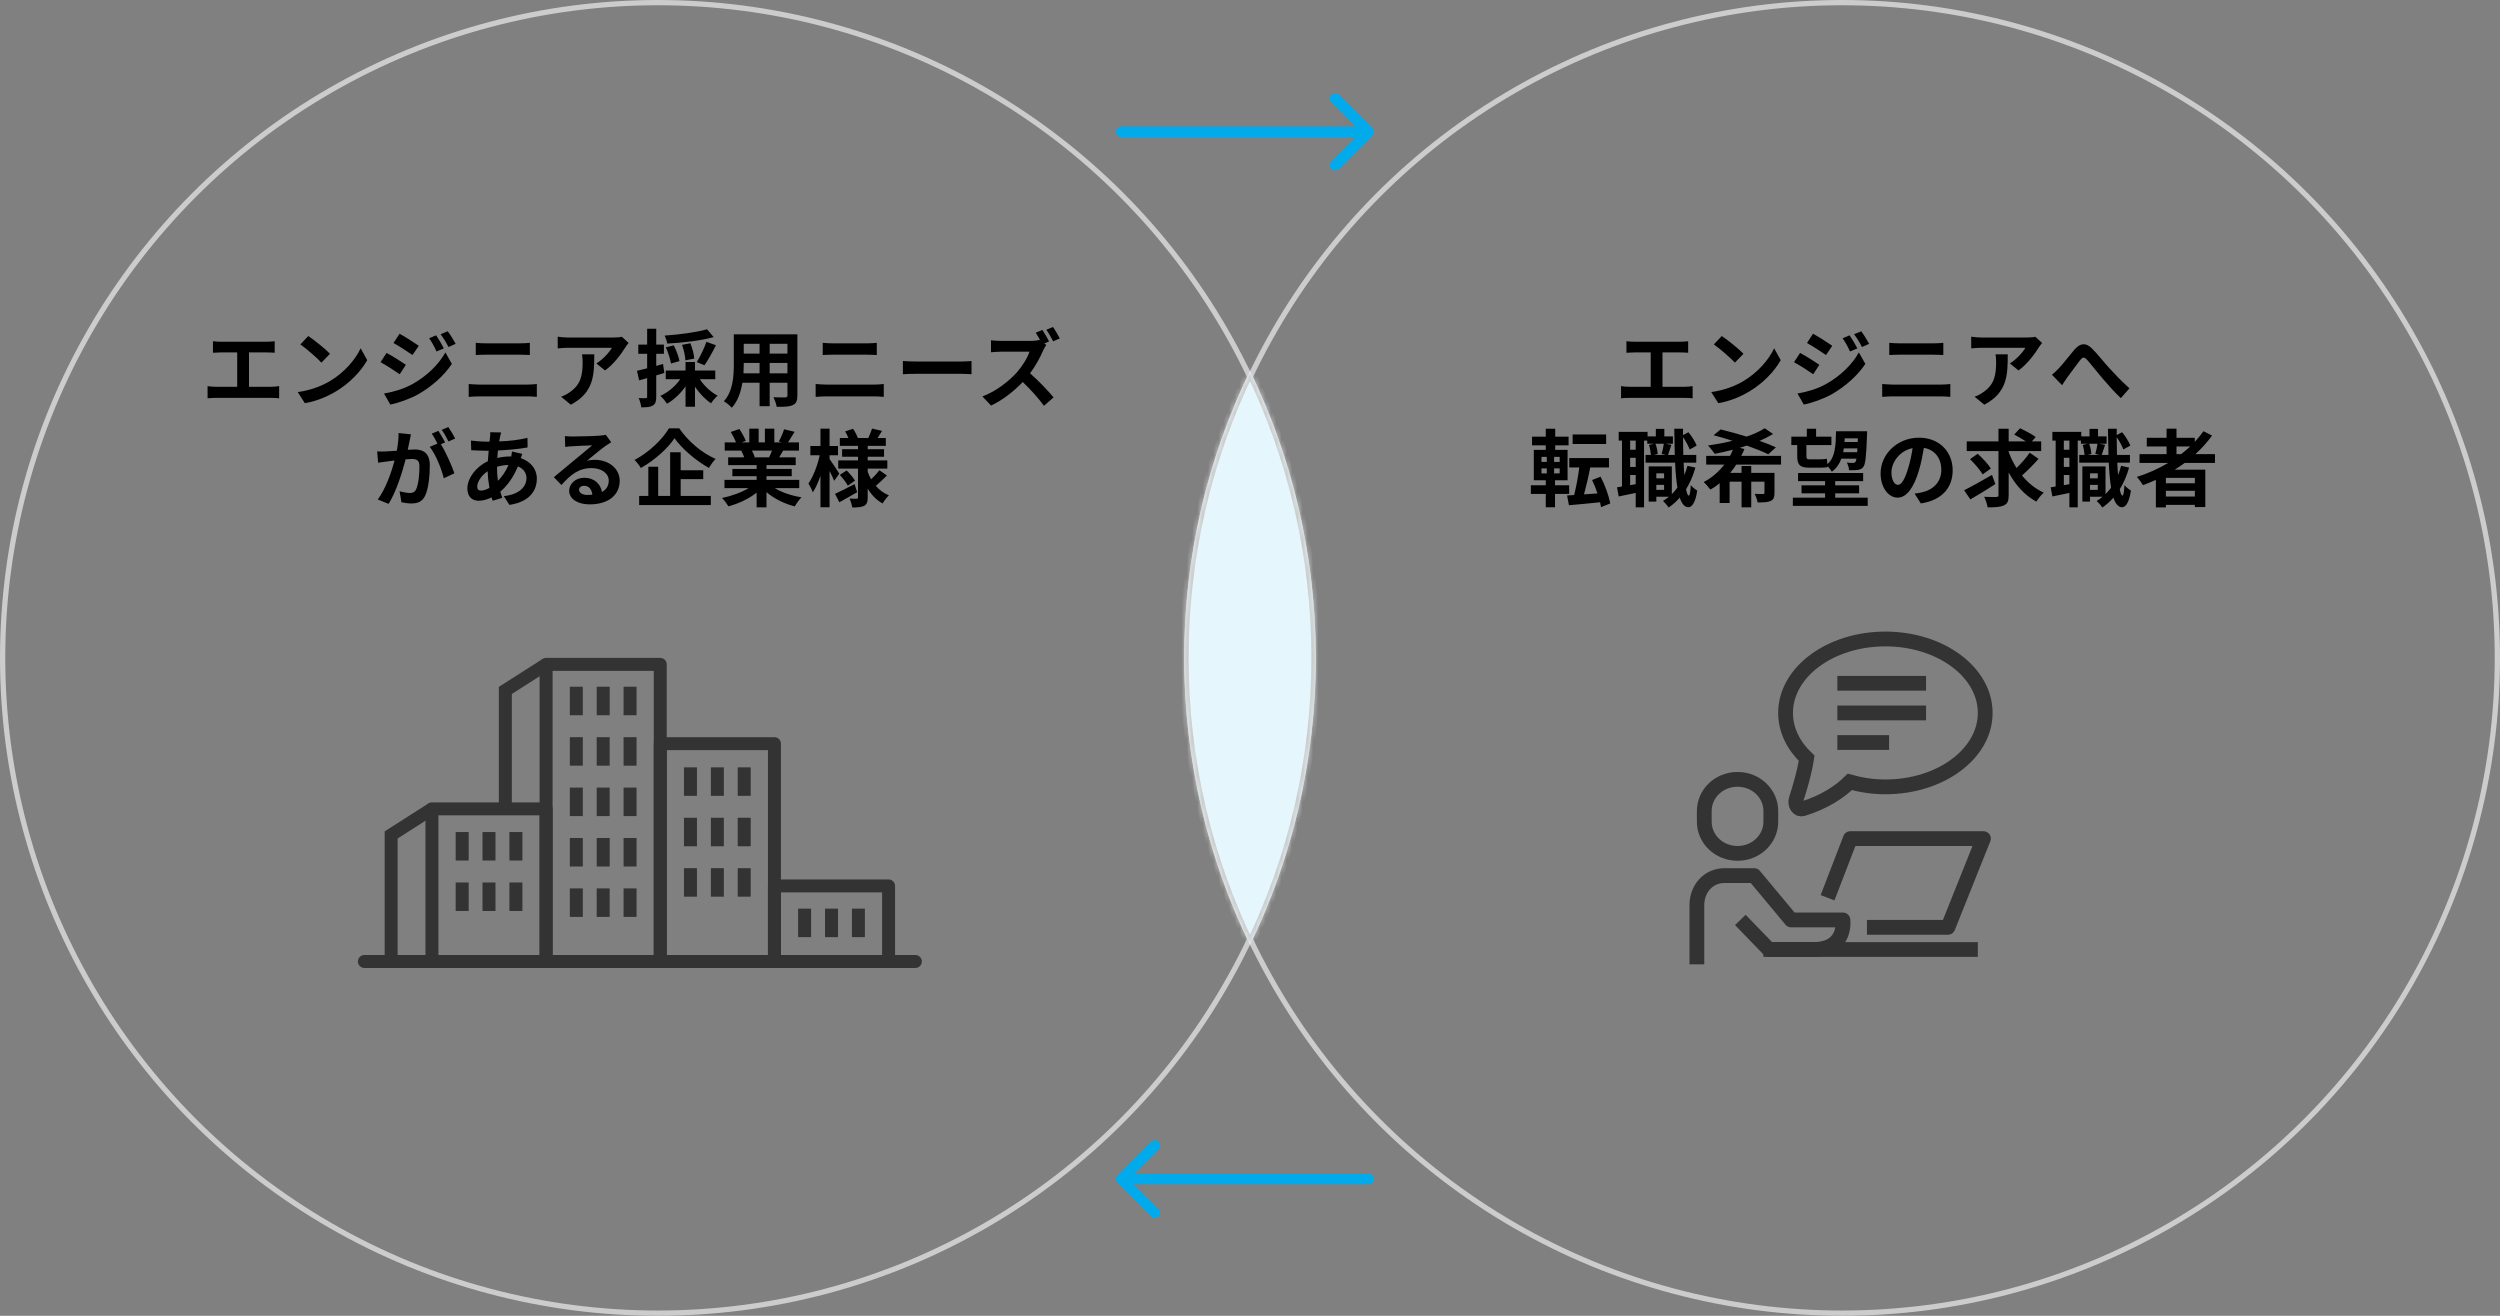 <svg width="475" height="250" viewBox="0 0 475 250" fill="none" xmlns="http://www.w3.org/2000/svg">
<rect x="0" y="0" width="475" height="250" fill="#808080" stroke="none"/>
<g clip-path="url(#clip0_1021_70410)">
<path d="M335.047 180.406H375.788" stroke="#333333" stroke-width="2.81" stroke-linejoin="round"/>
<path d="M322.406 183.218V171.979C322.406 168.874 324.57 166.359 327.675 166.359H333.294L340.318 174.789H350.153C350.153 174.789 350.953 180.408 344.533 180.408H336.104L330.667 174.789" stroke="#333333" stroke-width="2.81" stroke-linejoin="round"/>
<path d="M330.134 162.141C333.661 162.141 336.456 159.444 336.456 156.114V154.105C336.456 150.775 333.661 148.078 330.134 148.078C326.608 148.078 323.812 150.775 323.812 154.105V156.114C323.812 159.444 326.608 162.141 330.134 162.141Z" stroke="#333333" stroke-width="2.81" stroke-linejoin="round"/>
<path d="M347.234 170.575L351.561 159.336H376.849L370.106 176.194H354.722" stroke="#333333" stroke-width="2.81" stroke-linejoin="round"/>
<path d="M349.094 135.453H365.952" stroke="#333333" stroke-width="2.81" stroke-linejoin="round"/>
<path d="M349.094 129.828H365.952" stroke="#333333" stroke-width="2.81" stroke-linejoin="round"/>
<path d="M349.094 141.078H358.928" stroke="#333333" stroke-width="2.81" stroke-linejoin="round"/>
<path d="M358.224 121.406C347.743 121.406 339.258 127.7 339.258 135.455C339.258 138.7 340.761 141.693 343.262 144.067C342.868 146.666 342.082 149.349 341.281 151.864C340.958 152.876 341.66 153.929 342.503 153.676C346.563 152.426 349.457 150.529 351.466 148.563C353.574 149.153 355.835 149.504 358.224 149.504C368.704 149.504 377.19 143.21 377.19 135.455C377.19 127.7 368.704 121.406 358.224 121.406Z" stroke="#333333" stroke-width="2.81" stroke-miterlimit="10"/>
</g>
<g clip-path="url(#clip1_1021_70410)">
<path d="M173.923 183.918H69.232C68.551 183.918 68 183.365 68 182.685C68 182.006 68.553 181.453 69.232 181.453H173.921C174.602 181.453 175.153 182.006 175.153 182.685C175.153 183.365 174.6 183.918 173.921 183.918H173.923Z" fill="#333333"/>
<path d="M126.681 182.688H124.215V127.466H104.99V182.688H102.523V126.232C102.523 125.551 103.076 125 103.756 125H125.447C126.128 125 126.679 125.553 126.679 126.232V182.686L126.681 182.688Z" fill="#333333"/>
<path d="M104.994 182.682H102.527V154.918H83.302V182.682H80.836V153.685C80.836 153.004 81.389 152.453 82.068 152.453H103.759C104.441 152.453 104.992 153.006 104.992 153.685V182.682H104.994Z" fill="#333333"/>
<path d="M148.376 182.693H145.91V142.529H126.685V182.693H124.219V141.295C124.219 140.614 124.772 140.062 125.451 140.062H147.142C147.823 140.062 148.375 140.615 148.375 141.295V182.691L148.376 182.693Z" fill="#333333"/>
<path d="M170.064 182.689H167.598V169.56H148.373V182.689H145.906V168.326C145.906 167.645 146.459 167.094 147.139 167.094H168.83C169.511 167.094 170.062 167.647 170.062 168.326V182.689H170.064Z" fill="#333333"/>
<path d="M75.552 182.686H73.086V157.96L81.404 152.648L82.732 154.728L75.552 159.311V182.686Z" fill="#333333"/>
<path d="M97.248 153.846H94.781V130.507L103.099 125.195L104.427 127.275L97.248 131.858V153.846Z" fill="#333333"/>
<path d="M110.734 135.892V130.477H108.268V135.892H110.734Z" fill="#333333"/>
<path d="M115.844 135.892V130.477H113.377V135.892H115.844Z" fill="#333333"/>
<path d="M120.945 135.892V130.477H118.479V135.892H120.945Z" fill="#333333"/>
<path d="M110.734 145.478V140.062H108.268V145.478H110.734Z" fill="#333333"/>
<path d="M115.836 145.478V140.062H113.369V145.478H115.836Z" fill="#333333"/>
<path d="M120.945 145.478V140.062H118.479V145.478H120.945Z" fill="#333333"/>
<path d="M110.734 155.056V149.641H108.268V155.056H110.734Z" fill="#333333"/>
<path d="M115.836 155.056V149.641H113.369V155.056H115.836Z" fill="#333333"/>
<path d="M120.945 155.056V149.641H118.479V155.056H120.945Z" fill="#333333"/>
<path d="M110.734 164.634V159.219H108.268V164.634H110.734Z" fill="#333333"/>
<path d="M115.844 164.634V159.219H113.377V164.634H115.844Z" fill="#333333"/>
<path d="M120.945 164.634V159.219H118.479V164.634H120.945Z" fill="#333333"/>
<path d="M110.734 174.212V168.797H108.268V174.212H110.734Z" fill="#333333"/>
<path d="M115.836 174.212V168.797H113.369V174.212H115.836Z" fill="#333333"/>
<path d="M120.945 174.212V168.797H118.479V174.212H120.945Z" fill="#333333"/>
<path d="M89.047 163.501V158.086H86.58V163.501H89.047Z" fill="#333333"/>
<path d="M94.141 163.501V158.086H91.674V163.501H94.141Z" fill="#333333"/>
<path d="M99.258 163.501V158.086H96.791V163.501H99.258Z" fill="#333333"/>
<path d="M89.047 173.087V167.672H86.58V173.087H89.047Z" fill="#333333"/>
<path d="M94.141 173.087V167.672H91.674V173.087H94.141Z" fill="#333333"/>
<path d="M99.258 173.087V167.672H96.791V173.087H99.258Z" fill="#333333"/>
<path d="M132.422 151.212V145.797H129.955V151.212H132.422Z" fill="#333333"/>
<path d="M137.531 151.212V145.797H135.065V151.212H137.531Z" fill="#333333"/>
<path d="M142.633 151.212V145.797H140.166V151.212H142.633Z" fill="#333333"/>
<path d="M132.422 160.79V155.375H129.955V160.79H132.422Z" fill="#333333"/>
<path d="M137.531 160.79V155.375H135.065V160.79H137.531Z" fill="#333333"/>
<path d="M142.633 160.79V155.375H140.166V160.79H142.633Z" fill="#333333"/>
<path d="M132.422 170.368V164.953H129.955V170.368H132.422Z" fill="#333333"/>
<path d="M137.531 170.368V164.953H135.065V170.368H137.531Z" fill="#333333"/>
<path d="M142.633 170.368V164.953H140.166V170.368H142.633Z" fill="#333333"/>
<path d="M154.109 178.056V172.641H151.643V178.056H154.109Z" fill="#333333"/>
<path d="M159.219 178.056V172.641H156.752V178.056H159.219Z" fill="#333333"/>
<path d="M164.328 178.056V172.641H161.862V178.056H164.328Z" fill="#333333"/>
</g>
<path d="M47.31 73.488H51.55C52.126 73.488 52.638 73.424 53.038 73.36V75.68C52.59 75.616 51.918 75.6 51.55 75.6H41.006C40.526 75.6 39.966 75.616 39.438 75.68V73.36C39.934 73.456 40.51 73.488 41.006 73.488H45.07V66.96H41.982C41.55 66.96 40.862 66.992 40.462 67.024V64.832C40.878 64.896 41.534 64.928 41.982 64.928H50.686C51.166 64.928 51.726 64.88 52.19 64.832V67.024C51.71 66.992 51.15 66.96 50.686 66.96H47.31V73.488ZM58.574 63.84C59.694 64.592 61.774 66.256 62.702 67.216L61.07 68.896C60.238 68 58.238 66.256 57.07 65.44L58.574 63.84ZM56.574 74.496C59.07 74.144 61.15 73.328 62.702 72.4C65.422 70.784 67.518 68.336 68.526 66.176L69.774 68.432C68.558 70.592 66.43 72.8 63.854 74.352C62.238 75.328 60.174 76.224 57.918 76.608L56.574 74.496ZM82.862 63.712C83.326 64.384 83.966 65.456 84.334 66.192L82.942 66.784C82.478 65.776 82.11 65.088 81.534 64.272L82.862 63.712ZM85.07 62.944C85.566 63.584 86.19 64.624 86.574 65.328L85.214 65.936C84.702 64.928 84.302 64.304 83.71 63.504L85.07 62.944ZM75.918 63.408C76.974 63.984 78.734 65.12 79.566 65.696L78.382 67.456C77.486 66.832 75.822 65.76 74.766 65.168L75.918 63.408ZM72.958 74.768C74.75 74.464 76.67 73.92 78.398 72.96C81.118 71.44 83.358 69.248 84.622 66.96L85.854 69.136C84.382 71.36 82.11 73.376 79.502 74.896C77.87 75.808 75.566 76.608 74.158 76.864L72.958 74.768ZM73.454 67.056C74.542 67.632 76.302 68.736 77.118 69.312L75.95 71.104C75.038 70.464 73.374 69.392 72.302 68.816L73.454 67.056ZM89.054 75.408V72.96C89.678 73.008 90.43 73.072 91.054 73.072H100.238C100.782 73.072 101.454 73.024 101.998 72.96V75.408C101.438 75.344 100.718 75.312 100.238 75.312H91.054C90.43 75.312 89.646 75.36 89.054 75.408ZM90.398 67.456V65.136C90.974 65.2 91.726 65.232 92.27 65.232H98.894C99.534 65.232 100.222 65.184 100.67 65.136V67.456C100.206 67.44 99.454 67.392 98.894 67.392H92.286C91.678 67.392 90.942 67.424 90.398 67.456ZM110.59 67.328H112.91C112.91 71.296 112.83 74.56 108.462 76.896L106.606 75.376C107.118 75.2 107.694 74.928 108.286 74.496C110.318 73.088 110.702 71.392 110.702 68.768C110.702 68.272 110.67 67.84 110.59 67.328ZM118.158 63.984L119.438 65.168C119.262 65.376 118.958 65.76 118.814 66C118.062 67.248 116.542 69.264 114.958 70.384L113.31 69.056C114.59 68.272 115.838 66.864 116.254 66.08H107.918C107.246 66.08 106.718 66.128 105.966 66.192V63.968C106.574 64.064 107.246 64.128 107.918 64.128H116.542C116.99 64.128 117.87 64.08 118.158 63.984ZM134.334 62.56L135.598 64.048C133.134 64.736 129.694 65.12 126.782 65.28C126.718 64.848 126.478 64.16 126.286 63.76C129.134 63.568 132.382 63.136 134.334 62.56ZM133.854 69.392L132.382 68.8C133.006 67.792 133.822 66.16 134.222 64.944L136.03 65.6C135.342 66.96 134.51 68.448 133.854 69.392ZM131.902 68.128L130.222 68.464C130.206 67.696 129.934 66.48 129.582 65.52L131.166 65.216C131.55 66.144 131.87 67.328 131.902 68.128ZM129.102 68.608L127.486 69.072C127.358 68.272 126.958 66.992 126.51 66L128.014 65.616C128.494 66.544 128.958 67.792 129.102 68.608ZM125.982 69.152L126.222 70.864C125.71 71.024 125.198 71.184 124.686 71.328V75.376C124.686 76.256 124.542 76.736 124.062 77.04C123.566 77.344 122.894 77.408 121.838 77.392C121.79 76.928 121.582 76.144 121.358 75.632C121.934 75.664 122.494 75.664 122.686 75.648C122.878 75.648 122.958 75.584 122.958 75.376V71.84C122.43 72 121.902 72.144 121.438 72.272L121.022 70.448C121.566 70.336 122.238 70.16 122.958 69.984V67.216H121.278V65.472H122.958V62.464H124.686V65.472H126.142V67.216H124.686V69.52L125.982 69.152ZM135.902 72.048H132.958C133.79 73.312 135.07 74.512 136.35 75.184C135.934 75.52 135.39 76.176 135.102 76.624C133.998 75.904 132.91 74.752 132.046 73.488V77.28H130.254V73.408C129.31 74.768 128.046 75.968 126.734 76.704C126.43 76.256 125.886 75.568 125.47 75.216C126.926 74.56 128.35 73.36 129.246 72.048H126.494V70.4H130.254V68.784H132.046V70.4H135.902V72.048ZM146.238 70.928H149.614V68.96H146.238V70.928ZM141.262 70.928H144.318V68.96H141.31V69.248C141.31 69.76 141.294 70.336 141.262 70.928ZM144.318 65.328H141.31V67.184H144.318V65.328ZM149.614 67.184V65.328H146.238V67.184H149.614ZM151.502 63.52V75.136C151.502 76.16 151.278 76.672 150.638 76.96C149.982 77.28 149.006 77.312 147.566 77.296C147.502 76.784 147.198 75.968 146.958 75.472C147.854 75.52 148.91 75.504 149.198 75.504C149.502 75.504 149.614 75.408 149.614 75.12V72.72H146.238V77.184H144.318V72.72H141.054C140.766 74.464 140.19 76.224 139.038 77.472C138.734 77.12 137.966 76.464 137.534 76.24C139.278 74.32 139.422 71.472 139.422 69.232V63.52H151.502ZM154.974 75.408V72.96C155.598 73.008 156.35 73.072 156.974 73.072H166.158C166.702 73.072 167.374 73.024 167.918 72.96V75.408C167.358 75.344 166.638 75.312 166.158 75.312H156.974C156.35 75.312 155.566 75.36 154.974 75.408ZM156.318 67.456V65.136C156.894 65.2 157.646 65.232 158.19 65.232H164.814C165.454 65.232 166.142 65.184 166.59 65.136V67.456C166.126 67.44 165.374 67.392 164.814 67.392H158.206C157.598 67.392 156.862 67.424 156.318 67.456ZM171.55 71.104V68.592C172.126 68.64 173.294 68.688 174.126 68.688H182.718C183.454 68.688 184.174 68.624 184.59 68.592V71.104C184.206 71.088 183.39 71.024 182.718 71.024H174.126C173.214 71.024 172.142 71.056 171.55 71.104ZM201.362 64.304L200.098 64.848C199.762 64.192 199.234 63.248 198.802 62.656L200.066 62.128C200.498 62.736 201.074 63.744 201.362 64.304ZM198.418 65.264L198.786 65.536C198.658 65.728 198.37 66.208 198.226 66.544C197.682 67.792 196.786 69.488 195.714 70.928C197.298 72.304 199.234 74.352 200.178 75.504L198.354 77.104C197.314 75.664 195.826 74.016 194.322 72.576C192.626 74.352 190.498 76.032 188.306 77.056L186.658 75.328C189.234 74.368 191.714 72.416 193.218 70.736C194.274 69.536 195.25 67.952 195.602 66.816H190.178C189.506 66.816 188.626 66.912 188.29 66.928V64.656C188.722 64.72 189.698 64.768 190.178 64.768H195.826C196.514 64.768 197.154 64.688 197.474 64.576L197.666 64.72C197.394 64.208 197.074 63.648 196.786 63.216L198.05 62.688C198.466 63.296 199.058 64.336 199.33 64.88L198.418 65.264ZM86.48 83.32L85.216 83.88C84.88 83.208 84.368 82.264 83.92 81.672L85.184 81.144C85.616 81.752 86.208 82.76 86.48 83.32ZM75.728 82.28L78.08 82.52C77.984 82.936 77.888 83.432 77.808 83.832C77.712 84.312 77.584 84.888 77.472 85.464C78 85.432 78.48 85.4 78.8 85.4C80.48 85.4 81.664 86.152 81.664 88.424C81.664 90.296 81.44 92.824 80.768 94.2C80.24 95.304 79.376 95.656 78.16 95.656C77.568 95.656 76.8 95.56 76.272 95.432L75.92 93.336C76.528 93.512 77.456 93.672 77.872 93.672C78.4 93.672 78.8 93.512 79.056 92.984C79.488 92.104 79.696 90.216 79.696 88.648C79.696 87.384 79.152 87.208 78.16 87.208C77.904 87.208 77.52 87.24 77.072 87.272C76.448 89.672 75.296 93.4 73.84 95.736L71.776 94.904C73.312 92.824 74.4 89.656 74.96 87.496C74.4 87.56 73.904 87.624 73.6 87.672C73.152 87.72 72.336 87.832 71.84 87.912L71.664 85.768C72.24 85.816 72.768 85.784 73.344 85.768C73.84 85.752 74.592 85.704 75.392 85.64C75.616 84.424 75.744 83.272 75.728 82.28ZM84.576 84.056L83.76 84.408C84.688 85.864 85.872 88.536 86.336 89.928L84.32 90.872C83.904 89.112 82.784 86.312 81.648 84.904L83.12 84.28C82.8 83.672 82.4 82.904 82.032 82.392L83.296 81.864C83.696 82.456 84.256 83.464 84.576 84.056ZM94.432 88.696V88.728C94.432 89.704 94.496 90.568 94.608 91.352C95.376 90.584 96.08 89.624 96.608 88.344C95.776 88.36 95.04 88.504 94.432 88.696ZM91.408 93.208C91.856 93.208 92.4 93.032 92.992 92.696C92.816 91.704 92.688 90.616 92.656 89.528C91.472 90.328 90.672 91.544 90.672 92.44C90.672 92.936 90.896 93.208 91.408 93.208ZM97.28 85.784L99.232 86.232C99.152 86.408 99.04 86.744 98.944 87.048C100.784 87.656 102 89.08 102 90.936C102 93.16 100.672 95.352 96.784 95.928L95.728 94.264C98.784 93.928 100.032 92.392 100.032 90.84C100.032 89.88 99.472 89.032 98.4 88.616C97.52 90.776 96.256 92.424 95.056 93.416C95.168 93.832 95.296 94.216 95.424 94.6L93.6 95.144C93.536 94.952 93.456 94.728 93.392 94.504C92.624 94.888 91.776 95.144 90.944 95.144C89.776 95.144 88.8 94.44 88.8 92.824C88.8 90.808 90.48 88.664 92.688 87.624C92.736 86.952 92.784 86.28 92.848 85.64H92.336C91.504 85.64 90.272 85.576 89.536 85.544L89.472 83.704C90.032 83.784 91.424 83.912 92.4 83.912H93.008L93.104 83.064C93.136 82.776 93.168 82.392 93.152 82.12L95.232 82.168C95.12 82.488 95.056 82.776 95.008 83.016C94.944 83.272 94.896 83.56 94.848 83.864C96.768 83.8 98.48 83.608 100.224 83.192L100.24 85.016C98.688 85.304 96.56 85.496 94.608 85.592C94.56 86.056 94.512 86.536 94.496 87.016C95.248 86.84 96.08 86.728 96.864 86.728H97.136C97.2 86.408 97.264 86.008 97.28 85.784ZM111.616 94.04C111.952 94.04 112.256 94.024 112.544 93.992C112.448 92.968 111.856 92.296 110.992 92.296C110.4 92.296 110.016 92.648 110.016 93.048C110.016 93.64 110.688 94.04 111.616 94.04ZM115.104 82.616L116.128 84.024C115.744 84.264 115.376 84.504 115.024 84.744C114.176 85.336 112.512 86.744 111.52 87.544C112.048 87.4 112.496 87.368 113.008 87.368C115.696 87.368 117.744 89.048 117.744 91.352C117.744 93.848 115.84 95.832 112.016 95.832C109.808 95.832 108.144 94.824 108.144 93.24C108.144 91.96 109.312 90.776 110.992 90.776C112.944 90.776 114.128 91.976 114.368 93.48C115.232 93.016 115.664 92.28 115.664 91.32C115.664 89.896 114.224 88.936 112.384 88.936C109.952 88.936 108.368 90.232 106.672 92.152L105.232 90.664C106.352 89.752 108.256 88.136 109.2 87.368C110.08 86.632 111.728 85.304 112.512 84.616C111.696 84.632 109.52 84.728 108.688 84.792C108.256 84.808 107.76 84.856 107.392 84.92L107.328 82.856C107.776 82.904 108.32 82.936 108.768 82.936C109.6 82.936 112.992 82.856 113.888 82.776C114.544 82.728 114.912 82.664 115.104 82.616ZM127.104 81.384H129.056C130.784 83.912 133.408 86.088 135.968 87.192C135.488 87.688 135.056 88.312 134.688 88.904C132.208 87.528 129.536 85.224 128.16 83.256C126.864 85.208 124.4 87.432 121.76 88.92C121.52 88.488 120.976 87.784 120.56 87.384C123.328 85.96 125.904 83.416 127.104 81.384ZM129.328 91.032V94.232H135.056V95.96H121.44V94.232H123.184V88.68H125.056V94.232H127.328V85.928H129.328V89.352H133.616V91.032H129.328ZM146.688 85.608H142.864C143.088 86.024 143.296 86.488 143.408 86.84L143.136 86.888H146.128C146.32 86.504 146.512 86.04 146.688 85.608ZM151.856 92.744H147.216C148.576 93.576 150.432 94.2 152.288 94.488C151.856 94.904 151.296 95.704 151.008 96.216C149.04 95.72 147.104 94.76 145.632 93.512V96.392H143.76V93.608C142.272 94.776 140.304 95.704 138.4 96.2C138.128 95.736 137.584 95 137.184 94.616C138.976 94.248 140.864 93.576 142.24 92.744H137.648V91.176H143.76V90.472H139.152V89.096H143.76V88.376H138.352V86.888H141.392C141.264 86.488 141.056 86.008 140.848 85.64L141.04 85.608H137.696V84.056H139.84C139.616 83.448 139.2 82.68 138.848 82.072L140.48 81.512C140.944 82.2 141.472 83.144 141.696 83.768L140.912 84.056H142.368V81.448H144.144V84.056H145.328V81.448H147.12V84.056H148.544L147.968 83.88C148.352 83.224 148.752 82.264 148.976 81.56L150.976 82.04C150.528 82.776 150.096 83.496 149.728 84.056H151.808V85.608H148.8C148.544 86.072 148.288 86.504 148.048 86.888H151.184V88.376H145.632V89.096H150.432V90.472H145.632V91.176H151.856V92.744ZM159.472 89.992L158.496 91.352C158.304 90.888 157.968 90.168 157.616 89.48V96.376H155.888V90.392C155.472 91.624 154.976 92.744 154.432 93.544C154.256 93.016 153.872 92.296 153.6 91.864C154.496 90.616 155.344 88.392 155.744 86.504H153.968V84.744H155.888V81.448H157.616V84.744H159.216V86.504H157.616V87.208C158.048 87.8 159.2 89.56 159.472 89.992ZM162.368 91.976L162.864 93.512C161.744 94.168 160.496 94.872 159.472 95.432L158.656 93.832C159.6 93.4 161.008 92.68 162.368 91.976ZM159.568 90.232L160.864 89.384C161.456 89.96 162.128 90.776 162.448 91.32L161.088 92.28C160.8 91.72 160.144 90.856 159.568 90.232ZM167.072 89.336L168.512 90.344C167.84 91.032 167.024 91.8 166.4 92.312C167.072 93.096 167.92 93.72 168.896 94.12C168.496 94.472 167.968 95.176 167.696 95.656C166.528 95.016 165.584 94.04 164.864 92.84V94.504C164.864 95.368 164.704 95.816 164.192 96.104C163.664 96.376 162.912 96.424 161.92 96.424C161.856 95.928 161.648 95.192 161.408 94.728C161.952 94.76 162.576 94.76 162.768 94.76C162.96 94.76 163.024 94.68 163.024 94.488V89.032H159.264V87.48H163.024V86.776H160V85.352H163.024V84.712H159.568V83.224H161.2C161.04 82.808 160.8 82.36 160.576 81.976L162.08 81.464C162.448 82.008 162.832 82.744 162.992 83.224H164.976C165.216 82.68 165.536 81.944 165.696 81.432L167.584 81.864C167.296 82.344 167.008 82.824 166.752 83.224H168.304V84.712H164.864V85.352H167.968V86.776H164.864V87.48H168.592V89.032H164.864V89.656C165.04 90.152 165.264 90.616 165.52 91.064C166.08 90.536 166.704 89.864 167.072 89.336Z" fill="black"/>
<path d="M315.872 73.488H320.112C320.688 73.488 321.2 73.424 321.6 73.36V75.68C321.152 75.616 320.48 75.6 320.112 75.6H309.568C309.088 75.6 308.528 75.616 308 75.68V73.36C308.496 73.456 309.072 73.488 309.568 73.488H313.632V66.96H310.544C310.112 66.96 309.424 66.992 309.024 67.024V64.832C309.44 64.896 310.096 64.928 310.544 64.928H319.248C319.728 64.928 320.288 64.88 320.752 64.832V67.024C320.272 66.992 319.712 66.96 319.248 66.96H315.872V73.488ZM327.136 63.84C328.256 64.592 330.336 66.256 331.264 67.216L329.632 68.896C328.8 68 326.8 66.256 325.632 65.44L327.136 63.84ZM325.136 74.496C327.632 74.144 329.712 73.328 331.264 72.4C333.984 70.784 336.08 68.336 337.088 66.176L338.336 68.432C337.12 70.592 334.992 72.8 332.416 74.352C330.8 75.328 328.736 76.224 326.48 76.608L325.136 74.496ZM351.424 63.712C351.888 64.384 352.528 65.456 352.896 66.192L351.504 66.784C351.04 65.776 350.672 65.088 350.096 64.272L351.424 63.712ZM353.632 62.944C354.128 63.584 354.752 64.624 355.136 65.328L353.776 65.936C353.264 64.928 352.864 64.304 352.272 63.504L353.632 62.944ZM344.48 63.408C345.536 63.984 347.296 65.12 348.128 65.696L346.944 67.456C346.048 66.832 344.384 65.76 343.328 65.168L344.48 63.408ZM341.52 74.768C343.312 74.464 345.232 73.92 346.96 72.96C349.68 71.44 351.92 69.248 353.184 66.96L354.416 69.136C352.944 71.36 350.672 73.376 348.064 74.896C346.432 75.808 344.128 76.608 342.72 76.864L341.52 74.768ZM342.016 67.056C343.104 67.632 344.864 68.736 345.68 69.312L344.512 71.104C343.6 70.464 341.936 69.392 340.864 68.816L342.016 67.056ZM357.616 75.408V72.96C358.24 73.008 358.992 73.072 359.616 73.072H368.8C369.344 73.072 370.016 73.024 370.56 72.96V75.408C370 75.344 369.28 75.312 368.8 75.312H359.616C358.992 75.312 358.208 75.36 357.616 75.408ZM358.96 67.456V65.136C359.536 65.2 360.288 65.232 360.832 65.232H367.456C368.096 65.232 368.784 65.184 369.232 65.136V67.456C368.768 67.44 368.016 67.392 367.456 67.392H360.848C360.24 67.392 359.504 67.424 358.96 67.456ZM379.152 67.328H381.472C381.472 71.296 381.392 74.56 377.024 76.896L375.168 75.376C375.68 75.2 376.256 74.928 376.848 74.496C378.88 73.088 379.264 71.392 379.264 68.768C379.264 68.272 379.232 67.84 379.152 67.328ZM386.72 63.984L388 65.168C387.824 65.376 387.52 65.76 387.376 66C386.624 67.248 385.104 69.264 383.52 70.384L381.872 69.056C383.152 68.272 384.4 66.864 384.816 66.08H376.48C375.808 66.08 375.28 66.128 374.528 66.192V63.968C375.136 64.064 375.808 64.128 376.48 64.128H385.104C385.552 64.128 386.432 64.08 386.72 63.984ZM389.872 71.2C390.336 70.816 390.72 70.464 391.2 69.952C391.936 69.2 393.168 67.568 394.144 66.432C395.248 65.168 396.288 65.056 397.44 66.176C398.512 67.232 399.776 68.864 400.72 69.888C401.728 70.992 403.072 72.416 404.592 73.776L402.96 75.648C401.824 74.576 400.464 73.056 399.456 71.872C398.464 70.72 397.296 69.2 396.544 68.368C395.984 67.76 395.696 67.84 395.232 68.416C394.608 69.216 393.472 70.784 392.8 71.68C392.432 72.192 392.08 72.768 391.792 73.184L389.872 71.2ZM305.168 82.552V84.36H298.8V82.552H305.168ZM292.88 89V89.944H293.888V89H292.88ZM292.88 86.808V87.768H293.888V86.808H292.88ZM296.336 87.768V86.808H295.28V87.768H296.336ZM296.336 89.944V89H295.28V89.944H296.336ZM298.144 93.848H295.456V96.376H293.696V93.848H290.864V92.2H293.696V91.256H291.424V85.48H293.696V84.616H291.088V82.968H293.696V81.464H295.488V82.968H298.032V84.616H295.488V85.48H297.84V91.256H295.456V92.2H298.144V93.848ZM305.952 95.656L304.192 96.36C304.144 96.072 304.096 95.768 304.016 95.432C301.888 95.656 299.744 95.848 298.096 95.992L297.744 94.136L299.088 94.056C299.472 92.584 299.84 90.552 300.064 88.824H298.16V87.032H305.712V88.824H302.144C301.808 90.584 301.36 92.472 300.96 93.928L303.52 93.752C303.232 92.872 302.88 91.976 302.496 91.208L304.112 90.568C304.96 92.168 305.68 94.232 305.952 95.656ZM314.704 93.08H316.176V92.12H314.704V93.08ZM316.176 89.928H314.704V90.888H316.176V89.928ZM316.128 84.312H314.544C314.784 84.92 314.928 85.736 314.96 86.264L314.24 86.44H316.544L315.712 86.248C315.872 85.704 316.048 84.888 316.128 84.312ZM310.784 85.448V83.72H309.728V85.448H310.784ZM309.728 92.184L310.784 91.992V90.248H309.728V92.184ZM310.784 88.712V86.984H309.728V88.712H310.784ZM320.608 88.504L322.128 88.84C321.696 90.376 321.104 91.752 320.352 92.952C320.496 93.72 320.672 94.152 320.864 94.168C321.056 94.168 321.184 93.432 321.248 92.168C321.52 92.552 322.208 93.048 322.48 93.224C322.08 95.816 321.328 96.376 320.784 96.376C320.064 96.36 319.536 95.72 319.152 94.552C318.528 95.272 317.824 95.896 317.056 96.424C316.848 96.104 316.304 95.48 315.968 95.176C316.368 94.936 316.752 94.664 317.104 94.376H314.704V95.304H313.248V88.616H317.648V93.88C318.032 93.512 318.384 93.096 318.704 92.648C318.496 91.352 318.352 89.752 318.272 87.912H312.656V86.44H313.664C313.632 85.912 313.504 85.128 313.312 84.536L314.24 84.312H312.976V83.72H312.368V96.392H310.784V93.656C309.648 93.896 308.512 94.136 307.552 94.328L307.232 92.584C307.52 92.552 307.84 92.504 308.176 92.44V83.72H307.552V82.056H313.04V82.92H314.608V81.48H316.224V82.92H317.856V84.312H316.48L317.568 84.52C317.328 85.208 317.104 85.928 316.928 86.44H318.208C318.16 84.904 318.128 83.24 318.112 81.464H319.776V82.664L320.8 82.12C321.456 82.904 322.08 83.944 322.368 84.664L321.04 85.4C320.816 84.76 320.304 83.816 319.776 83.064C319.776 84.248 319.792 85.368 319.824 86.44H322.288V87.912H319.888C319.92 88.76 319.968 89.544 320.032 90.264C320.256 89.704 320.448 89.112 320.608 88.504ZM338.4 88.28H329.888C329.536 88.824 329.152 89.336 328.736 89.848H330.896V88.536H332.736V89.848H337.152V93.64C337.152 94.488 336.992 94.92 336.4 95.192C335.808 95.448 335.024 95.464 333.952 95.464C333.872 94.952 333.616 94.296 333.376 93.832C334.016 93.864 334.752 93.864 334.96 93.864C335.168 93.864 335.248 93.8 335.248 93.624V91.512H332.736V96.392H330.896V91.512H328.624V95.576H326.736V91.816C326.176 92.28 325.6 92.68 324.96 93.016C324.672 92.616 324.096 91.944 323.696 91.592C325.264 90.792 326.576 89.608 327.616 88.28H324.176V86.616H328.704C328.912 86.232 329.104 85.832 329.248 85.448C328.08 85.768 326.912 86.008 325.808 86.232C325.504 85.816 324.912 85.016 324.512 84.648C326.048 84.424 327.664 84.136 329.184 83.752C327.936 83.352 326.704 82.984 325.584 82.696L326.912 81.592C328.384 81.944 330.144 82.424 331.856 82.952C333.2 82.504 334.384 81.96 335.296 81.368L336.88 82.456C336.128 82.92 335.248 83.368 334.32 83.768C335.504 84.184 336.576 84.6 337.424 85L335.968 86.312C334.96 85.816 333.52 85.24 331.904 84.664C331.472 84.808 331.024 84.952 330.56 85.08L331.44 85.32C331.264 85.768 331.056 86.184 330.832 86.616H338.4V88.28ZM352.992 83.288H350.496C350.48 83.528 350.464 83.752 350.448 83.976H352.96L352.992 83.288ZM350.208 85.912H352.864C352.88 85.688 352.896 85.448 352.912 85.192H350.32C350.288 85.432 350.256 85.672 350.208 85.912ZM341.472 86.616V84.568H340.352V82.968H343.296V81.464H345.056V82.968H347.968V84.568H343.216V86.648C343.216 87.096 343.312 87.272 343.712 87.272H345.808C346.208 87.272 346.816 87.24 347.104 87.16C347.136 87.448 347.168 87.832 347.216 88.184C348.688 86.888 348.784 84.808 348.848 81.944H354.752C354.752 81.944 354.752 82.424 354.736 82.616C354.592 86.68 354.432 88.184 354.048 88.696C353.744 89.096 353.408 89.224 352.976 89.288C352.592 89.352 351.968 89.352 351.312 89.336C351.296 88.92 351.12 88.28 350.896 87.896C351.408 87.944 351.84 87.96 352.08 87.96C352.272 87.96 352.416 87.912 352.528 87.768C352.608 87.672 352.672 87.48 352.72 87.144H349.856C349.488 88.152 348.928 88.984 348.048 89.624C347.904 89.336 347.568 88.904 347.264 88.6L347.28 88.728C346.976 88.84 346.384 88.856 345.856 88.856H343.696C341.936 88.856 341.472 88.28 341.472 86.616ZM348.688 94.552H354.864V96.12H340.64V94.552H346.768V93.736H342.288V92.216H346.768V91.416H341.632V89.864H354V91.416H348.688V92.216H353.232V93.736H348.688V94.552ZM360.608 92.12C361.264 92.12 361.904 91.128 362.544 88.984C362.912 87.816 363.2 86.456 363.392 85.144C360.768 85.688 359.376 87.992 359.376 89.736C359.376 91.336 360.016 92.12 360.608 92.12ZM364.96 95.656L363.776 93.784C364.384 93.704 364.832 93.624 365.248 93.528C367.28 93.048 368.848 91.592 368.848 89.288C368.848 87.096 367.664 85.464 365.536 85.096C365.312 86.44 365.04 87.912 364.592 89.4C363.648 92.6 362.272 94.552 360.544 94.552C358.8 94.552 357.312 92.616 357.312 89.944C357.312 86.296 360.496 83.16 364.608 83.16C368.528 83.16 371.008 85.896 371.008 89.352C371.008 92.68 368.96 95.048 364.96 95.656ZM378.48 90.232L379.12 91.976C377.536 93 375.76 94.088 374.368 94.888L373.184 93.144C374.512 92.488 376.576 91.336 378.48 90.232ZM378.256 89.016L376.704 90.136C376.256 89.336 375.184 88.088 374.304 87.24L375.76 86.216C376.656 87.032 377.76 88.184 378.256 89.016ZM385.648 86.008L387.328 87.176C386.368 88.28 385.152 89.48 384.176 90.344C385.312 91.736 386.704 92.872 388.32 93.608C387.856 93.992 387.232 94.76 386.912 95.304C384.672 94.104 382.944 92.152 381.648 89.768V94.056C381.648 95.176 381.44 95.704 380.768 96.008C380.096 96.344 379.072 96.408 377.648 96.392C377.568 95.848 377.28 94.952 376.992 94.392C377.968 94.44 378.976 94.424 379.296 94.424C379.6 94.424 379.712 94.328 379.712 94.04V85.704H373.68V83.864H379.712V81.464H381.648V83.864H384.912C384.256 83.416 383.392 82.92 382.704 82.568L383.808 81.368C384.768 81.816 386.112 82.52 386.784 83.032L386.048 83.864H387.824V85.704H381.648V85.864C382.032 86.936 382.544 87.96 383.136 88.92C384.032 88.056 385.024 86.936 385.648 86.008ZM397.104 93.08H398.576V92.12H397.104V93.08ZM398.576 89.928H397.104V90.888H398.576V89.928ZM398.528 84.312H396.944C397.184 84.92 397.328 85.736 397.36 86.264L396.64 86.44H398.944L398.112 86.248C398.272 85.704 398.448 84.888 398.528 84.312ZM393.184 85.448V83.72H392.128V85.448H393.184ZM392.128 92.184L393.184 91.992V90.248H392.128V92.184ZM393.184 88.712V86.984H392.128V88.712H393.184ZM403.008 88.504L404.528 88.84C404.096 90.376 403.504 91.752 402.752 92.952C402.896 93.72 403.072 94.152 403.264 94.168C403.456 94.168 403.584 93.432 403.648 92.168C403.92 92.552 404.608 93.048 404.88 93.224C404.48 95.816 403.728 96.376 403.184 96.376C402.464 96.36 401.936 95.72 401.552 94.552C400.928 95.272 400.224 95.896 399.456 96.424C399.248 96.104 398.704 95.48 398.368 95.176C398.768 94.936 399.152 94.664 399.504 94.376H397.104V95.304H395.648V88.616H400.048V93.88C400.432 93.512 400.784 93.096 401.104 92.648C400.896 91.352 400.752 89.752 400.672 87.912H395.056V86.44H396.064C396.032 85.912 395.904 85.128 395.712 84.536L396.64 84.312H395.376V83.72H394.768V96.392H393.184V93.656C392.048 93.896 390.912 94.136 389.952 94.328L389.632 92.584C389.92 92.552 390.24 92.504 390.576 92.44V83.72H389.952V82.056H395.44V82.92H397.008V81.48H398.624V82.92H400.256V84.312H398.88L399.968 84.52C399.728 85.208 399.504 85.928 399.328 86.44H400.608C400.56 84.904 400.528 83.24 400.512 81.464H402.176V82.664L403.2 82.12C403.856 82.904 404.48 83.944 404.768 84.664L403.44 85.4C403.216 84.76 402.704 83.816 402.176 83.064C402.176 84.248 402.192 85.368 402.224 86.44H404.688V87.912H402.288C402.32 88.76 402.368 89.544 402.432 90.264C402.656 89.704 402.848 89.112 403.008 88.504ZM413.536 84.824V86.28H414.416C415.024 85.816 415.6 85.336 416.144 84.824H413.536ZM417.024 91.816V90.792H411.52V91.816H417.024ZM411.52 94.344H417.024V93.256H411.52V94.344ZM420.848 87.96H415.088C414.464 88.408 413.856 88.824 413.2 89.24H419.008V96.344H417.024V95.928H411.52V96.408H409.616V91.176C408.816 91.528 407.984 91.88 407.168 92.184C406.928 91.768 406.368 91 406 90.616C408.096 89.96 410.112 89.048 411.952 87.96H406.512V86.28H411.648V84.824H407.888V83.176H411.648V81.448H413.536V83.176H417.008V83.96C417.616 83.304 418.16 82.632 418.656 81.928L420.288 82.76C419.376 84.024 418.304 85.208 417.136 86.28H420.848V87.96Z" fill="black"/>
<circle cx="125" cy="125" r="124.5" stroke="#CCCCCC"/>
<circle cx="350" cy="125" r="124.5" stroke="#CCCCCC"/>
<mask id="path-53-inside-1_1021_70410" fill="white">
<path fill-rule="evenodd" clip-rule="evenodd" d="M237.5 179.548C245.508 163.064 250 144.555 250 124.997C250 105.439 245.508 86.93 237.5 70.445C229.492 86.93 225 105.439 225 124.997C225 144.555 229.492 163.064 237.5 179.548Z"/>
</mask>
<path fill-rule="evenodd" clip-rule="evenodd" d="M237.5 179.548C245.508 163.064 250 144.555 250 124.997C250 105.439 245.508 86.93 237.5 70.445C229.492 86.93 225 105.439 225 124.997C225 144.555 229.492 163.064 237.5 179.548Z" fill="#E5F7FD"/>
<path d="M237.5 179.548L236.747 179.914L237.5 181.464L238.253 179.914L237.5 179.548ZM237.5 70.445L238.253 70.08L237.5 68.53L236.747 70.08L237.5 70.445ZM249.163 124.997C249.163 144.426 244.701 162.81 236.747 179.183L238.253 179.914C246.315 163.318 250.837 144.684 250.837 124.997H249.163ZM236.747 70.811C244.701 87.184 249.163 105.568 249.163 124.997H250.837C250.837 105.309 246.315 86.676 238.253 70.08L236.747 70.811ZM225.837 124.997C225.837 105.568 230.299 87.184 238.253 70.811L236.747 70.08C228.685 86.676 224.163 105.309 224.163 124.997H225.837ZM238.253 179.183C230.299 162.81 225.837 144.426 225.837 124.997H224.163C224.163 144.684 228.685 163.318 236.747 179.914L238.253 179.183Z" fill="#CCCCCC" mask="url(#path-53-inside-1_1021_70410)"/>
<path d="M213 24C212.448 24 212 24.448 212 25C212 25.552 212.448 26 213 26V24ZM260.707 25.707C261.098 25.317 261.098 24.683 260.707 24.293L254.343 17.929C253.953 17.538 253.319 17.538 252.929 17.929C252.538 18.32 252.538 18.953 252.929 19.343L258.586 25L252.929 30.657C252.538 31.047 252.538 31.68 252.929 32.071C253.319 32.462 253.953 32.462 254.343 32.071L260.707 25.707ZM213 26H260V24H213V26Z" fill="#00AAEB"/>
<path d="M260 223C260.552 223 261 223.448 261 224C261 224.552 260.552 225 260 225V223ZM212.293 224.707C211.902 224.317 211.902 223.683 212.293 223.293L218.657 216.929C219.047 216.538 219.681 216.538 220.071 216.929C220.462 217.319 220.462 217.953 220.071 218.343L214.414 224L220.071 229.657C220.462 230.047 220.462 230.681 220.071 231.071C219.681 231.462 219.047 231.462 218.657 231.071L212.293 224.707ZM260 225H213V223H260V225Z" fill="#00AAEB"/>
<defs>
<clipPath id="clip0_1021_70410">
<rect width="57.6" height="63.219" fill="white" transform="translate(321 120)"/>
</clipPath>
<clipPath id="clip1_1021_70410">
<rect width="107.155" height="58.92" fill="white" transform="translate(68 125)"/>
</clipPath>
</defs>
</svg>
